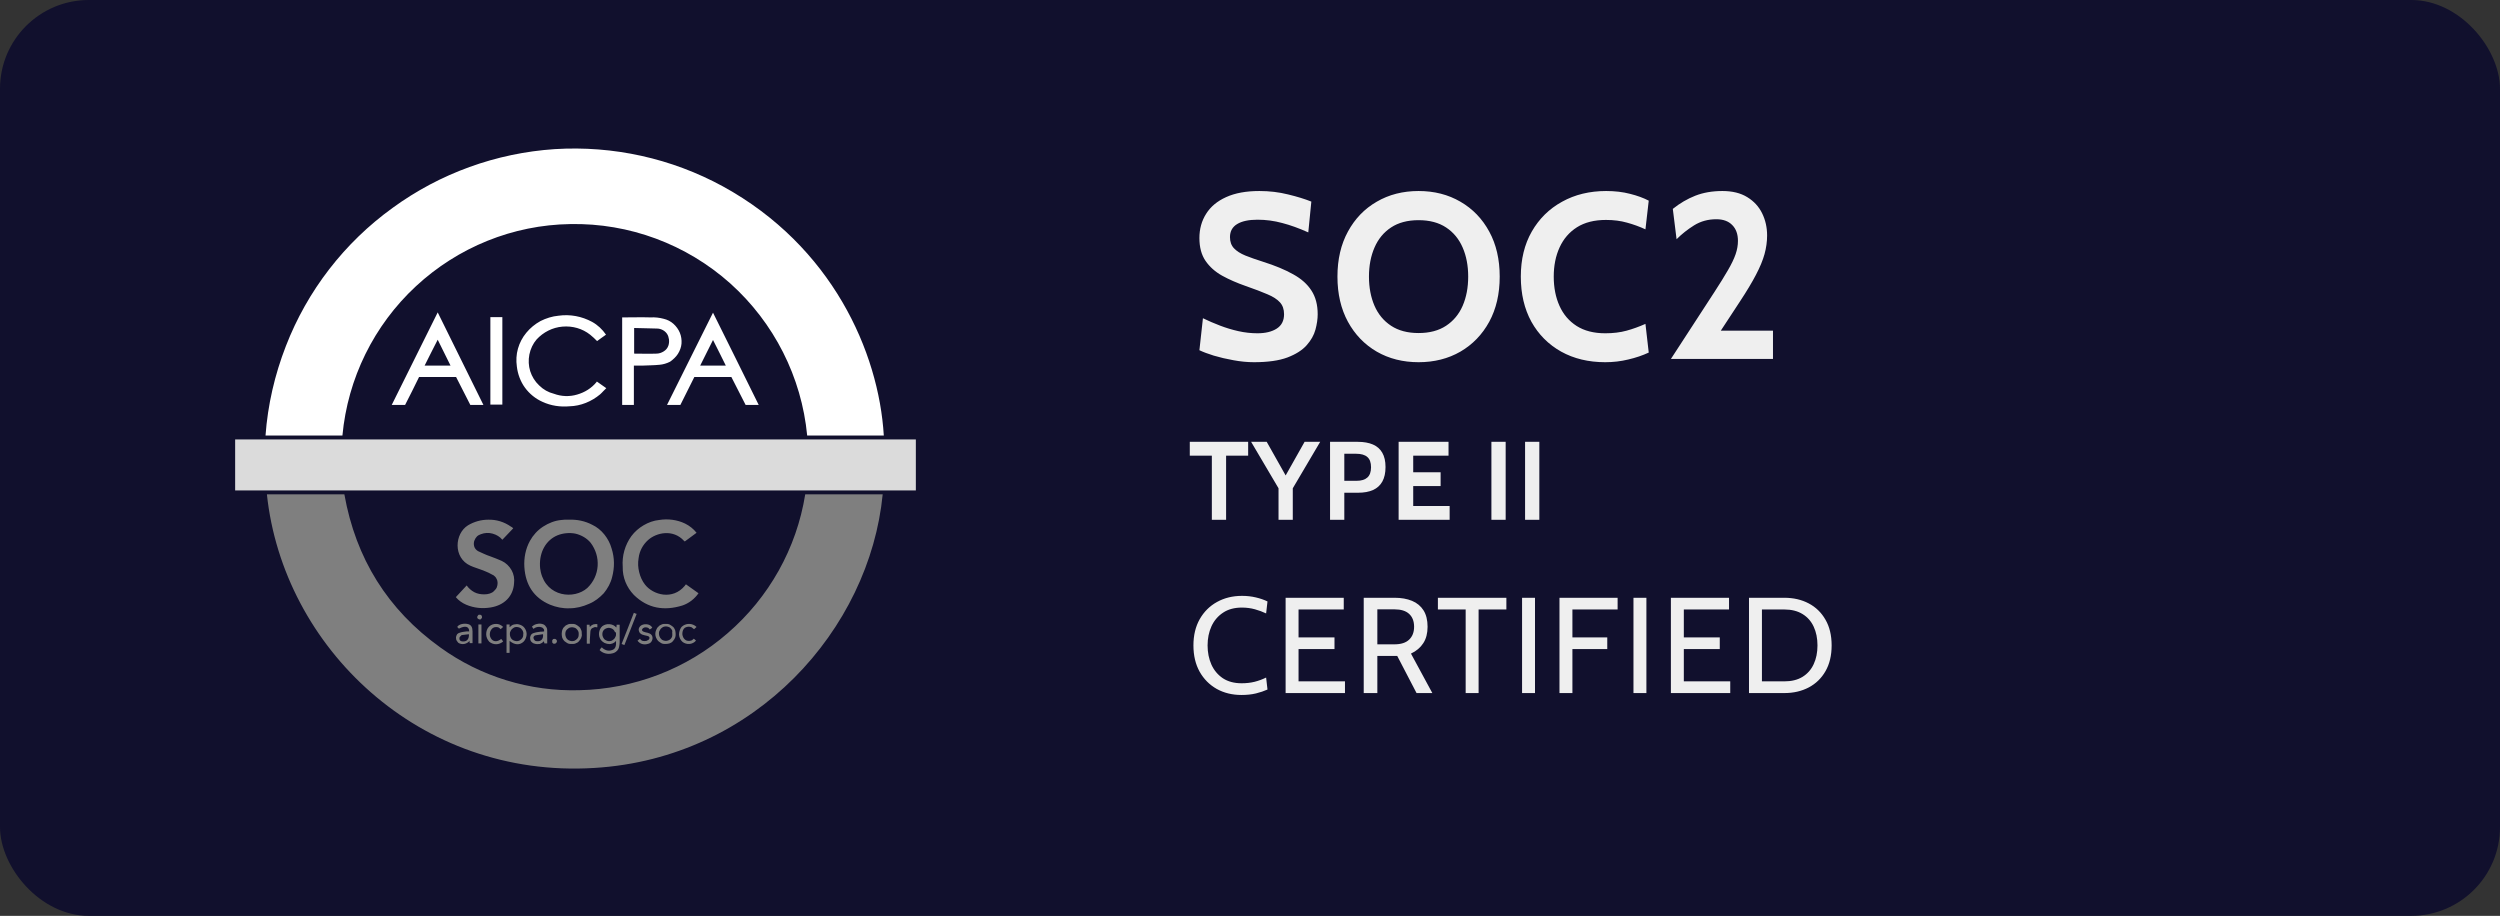 <svg width="202" height="74" viewBox="0 0 202 74" fill="none" xmlns="http://www.w3.org/2000/svg">
<rect x="0" y="0" width="202" height="74" fill="#333333" stroke="none"/>
<rect width="202" height="74" rx="7.176" fill="#11102D"/>
<path d="M58.421 15.065C54.256 12.791 49.551 11.756 44.823 12.049C40.095 12.364 35.547 14.007 31.72 16.799C27.825 19.613 24.831 23.485 23.098 27.965C22.197 30.284 21.634 32.716 21.454 35.192H27.668C28.096 30.577 30.212 26.277 33.611 23.125C37.011 19.973 41.446 18.172 46.084 18.105C50.834 18.015 55.449 19.726 59.006 22.9C62.541 26.074 64.77 30.464 65.22 35.192H71.411C71.006 28.416 67.201 19.883 58.421 15.065ZM48.2 30.87C47.795 31.365 47.254 31.703 46.624 31.883C46.016 32.063 45.363 32.04 44.755 31.815C44.305 31.703 43.9 31.477 43.562 31.14C43.224 30.825 42.977 30.419 42.842 29.992C42.707 29.564 42.684 29.091 42.774 28.641C42.864 28.191 43.067 27.763 43.359 27.425C43.9 26.84 44.643 26.457 45.453 26.39C46.264 26.322 47.052 26.547 47.682 27.042C47.885 27.2 48.065 27.38 48.245 27.56C48.47 27.403 48.695 27.223 48.965 27.042C48.673 26.615 48.29 26.254 47.84 26.007C47.007 25.556 46.061 25.376 45.116 25.511C44.62 25.556 44.125 25.714 43.675 25.939C43.224 26.187 42.842 26.502 42.527 26.885C42.211 27.267 41.986 27.695 41.851 28.168C41.716 28.641 41.694 29.136 41.761 29.609C41.829 30.217 42.054 30.825 42.414 31.32C42.774 31.815 43.27 32.22 43.832 32.468C44.508 32.783 45.273 32.896 46.016 32.828C46.917 32.806 47.795 32.446 48.493 31.86C48.673 31.703 48.808 31.523 48.988 31.365L48.222 30.825C48.222 30.825 48.222 30.847 48.2 30.87ZM53.896 32.716H54.976L56.102 30.464H59.096L60.245 32.716H61.303C60.064 30.217 58.849 27.74 57.611 25.264C56.372 27.74 55.134 30.217 53.896 32.716ZM56.575 29.541C56.913 28.843 57.273 28.168 57.611 27.47C57.971 28.168 58.308 28.866 58.646 29.541H56.575ZM31.653 32.716H32.733C33.116 31.973 33.499 31.207 33.859 30.464H36.853C37.236 31.207 37.619 31.973 38.001 32.716H39.059L35.367 25.241C34.129 27.74 32.891 30.217 31.653 32.716ZM34.309 29.541C34.647 28.843 35.007 28.168 35.367 27.448C35.727 28.168 36.065 28.843 36.403 29.541H34.309ZM54.774 28.596C54.931 28.348 55.044 28.055 55.066 27.763C55.089 27.47 55.044 27.155 54.931 26.885C54.819 26.615 54.639 26.367 54.414 26.164C54.188 25.962 53.918 25.827 53.626 25.759C53.288 25.669 52.928 25.624 52.568 25.646C51.847 25.624 51.127 25.646 50.384 25.646C50.339 25.646 50.294 25.646 50.271 25.646V32.716H51.217V29.541C51.464 29.541 51.69 29.541 51.915 29.541C52.365 29.519 52.838 29.519 53.288 29.474C53.581 29.451 53.873 29.361 54.143 29.226C54.391 29.046 54.616 28.843 54.774 28.596ZM54.008 27.92C53.941 28.123 53.806 28.281 53.626 28.393C53.446 28.506 53.243 28.573 53.04 28.573C52.455 28.596 51.847 28.573 51.239 28.573V26.502C51.87 26.524 52.477 26.524 53.085 26.547C53.243 26.547 53.401 26.592 53.536 26.66C53.671 26.727 53.806 26.84 53.896 26.975C53.986 27.11 54.031 27.267 54.053 27.425C54.076 27.605 54.053 27.785 54.008 27.92ZM39.622 32.693H40.59V25.624H39.622V32.693Z" fill="white"/>
<path d="M46.804 55.769C42.796 55.882 38.834 54.666 35.592 52.325C31.315 49.263 28.748 45.12 27.825 39.942H21.566C22.872 52.28 33.881 62.928 48.02 62.05C61.055 61.263 70.263 50.816 71.321 39.942H65.062C64.364 44.31 62.135 48.272 58.803 51.154C55.471 54.058 51.216 55.679 46.804 55.769ZM44.44 48.858C44.935 49.06 45.475 49.173 46.016 49.15C46.556 49.15 47.096 49.015 47.592 48.79C48.042 48.61 48.447 48.295 48.785 47.935C49.1 47.552 49.348 47.102 49.46 46.629C49.663 45.863 49.663 45.075 49.415 44.31C49.303 43.905 49.1 43.522 48.83 43.184C48.56 42.847 48.222 42.576 47.839 42.396C47.277 42.104 46.646 41.969 46.016 41.991C45.881 41.991 45.746 41.991 45.611 41.991C45.521 41.991 45.453 42.014 45.363 42.014C44.845 42.059 44.327 42.261 43.877 42.554C43.427 42.847 43.067 43.252 42.819 43.702C42.459 44.355 42.324 45.098 42.369 45.818C42.459 47.237 43.112 48.295 44.44 48.858ZM45.048 43.252C45.498 43.072 46.016 43.027 46.489 43.117C46.961 43.229 47.412 43.477 47.727 43.86C48.132 44.4 48.335 45.053 48.29 45.728C48.245 46.404 47.952 47.034 47.457 47.507C46.399 48.452 44.17 48.25 43.697 46.224C43.652 46.021 43.629 45.818 43.629 45.728C43.584 44.58 44.125 43.635 45.048 43.252ZM39.127 48.025C38.857 48.025 38.564 47.98 38.316 47.845C38.069 47.709 37.866 47.529 37.708 47.304C37.416 47.619 37.123 47.935 36.83 48.25C37.056 48.52 37.348 48.723 37.663 48.858C38.294 49.128 38.969 49.195 39.645 49.083C40.748 48.903 41.468 48.182 41.536 47.124C41.581 46.764 41.513 46.381 41.333 46.066C41.153 45.751 40.883 45.481 40.545 45.323C40.252 45.188 39.937 45.075 39.645 44.963C39.307 44.85 38.969 44.693 38.632 44.535C38.474 44.445 38.361 44.31 38.316 44.152C38.271 43.995 38.271 43.815 38.339 43.657C38.384 43.544 38.451 43.432 38.541 43.342C38.632 43.252 38.744 43.207 38.857 43.162C39.149 43.049 39.487 43.027 39.802 43.117C40.117 43.207 40.388 43.364 40.59 43.612C40.883 43.297 41.175 43.004 41.468 42.689C41.401 42.621 41.356 42.576 41.288 42.554C40.748 42.171 40.095 41.969 39.442 41.991C38.879 41.991 38.316 42.149 37.821 42.441C36.718 43.117 36.605 45.075 38.001 45.706C38.339 45.863 38.699 45.953 39.037 46.089C39.329 46.201 39.622 46.336 39.892 46.494C39.982 46.561 40.072 46.651 40.117 46.764C40.185 46.877 40.207 46.989 40.207 47.102C40.207 47.214 40.185 47.349 40.14 47.462C40.095 47.574 40.005 47.664 39.915 47.755C39.757 47.935 39.442 48.025 39.127 48.025ZM51.216 48.07C52.342 49.173 53.67 49.376 55.134 48.925C55.674 48.745 56.124 48.385 56.44 47.935L55.426 47.214C55.381 47.259 55.359 47.282 55.336 47.327C54.346 48.52 52.77 48.07 52.117 47.237C51.892 46.944 51.734 46.606 51.644 46.224C51.554 45.863 51.532 45.481 51.599 45.098C51.667 44.535 51.937 44.017 52.365 43.635C53.04 43.027 54.391 42.734 55.269 43.702C55.291 43.725 55.314 43.747 55.336 43.747L56.282 43.049C56.034 42.734 55.719 42.486 55.359 42.306C54.706 41.991 53.963 41.901 53.265 42.014C52.815 42.059 52.387 42.216 52.004 42.441C51.622 42.666 51.284 42.959 51.014 43.319C50.496 44.04 50.248 44.918 50.316 45.796C50.293 46.651 50.631 47.462 51.216 48.07ZM48.672 50.591C48.515 50.726 48.425 50.929 48.402 51.132C48.38 51.334 48.425 51.537 48.56 51.717C48.627 51.807 48.717 51.874 48.83 51.942C48.943 51.987 49.055 52.032 49.168 52.032C49.28 52.054 49.393 52.032 49.505 51.987C49.618 51.942 49.708 51.874 49.776 51.784C49.798 52.19 49.73 52.415 49.505 52.505C49.348 52.572 49.19 52.595 49.033 52.55C48.875 52.505 48.717 52.415 48.627 52.302C48.56 52.37 48.492 52.437 48.447 52.527C48.582 52.662 48.74 52.752 48.92 52.797C49.1 52.843 49.28 52.843 49.46 52.797C49.596 52.775 49.731 52.707 49.821 52.617C49.933 52.527 50.001 52.392 50.023 52.257C50.046 52.145 50.068 52.032 50.068 51.919C50.068 51.469 50.068 51.041 50.068 50.591C50.068 50.546 50.068 50.501 50.068 50.479H49.821C49.821 50.546 49.821 50.614 49.798 50.704C49.663 50.546 49.483 50.456 49.258 50.434C49.033 50.411 48.83 50.479 48.672 50.591ZM49.776 51.221C49.776 51.289 49.776 51.379 49.73 51.447C49.708 51.514 49.663 51.582 49.618 51.627C49.573 51.672 49.505 51.717 49.438 51.762C49.37 51.784 49.303 51.807 49.213 51.807C49.078 51.807 48.943 51.739 48.83 51.649C48.74 51.537 48.672 51.402 48.672 51.267C48.672 51.199 48.672 51.132 48.695 51.064C48.718 50.996 48.763 50.929 48.807 50.884C48.852 50.839 48.92 50.794 48.988 50.771C49.055 50.749 49.123 50.726 49.19 50.726C49.258 50.726 49.325 50.749 49.393 50.771C49.46 50.794 49.528 50.839 49.573 50.884C49.618 50.929 49.663 50.996 49.685 51.064C49.753 51.064 49.776 51.132 49.776 51.221ZM41.175 50.456H40.928V52.752H41.175V51.784C41.581 52.122 41.986 52.145 42.301 51.852C42.436 51.717 42.526 51.514 42.549 51.312C42.571 51.109 42.504 50.906 42.391 50.749C42.279 50.591 42.121 50.501 41.941 50.456C41.806 50.411 41.671 50.434 41.536 50.456C41.401 50.479 41.288 50.569 41.175 50.681C41.175 50.591 41.175 50.524 41.175 50.456ZM41.738 50.659C41.806 50.659 41.896 50.681 41.964 50.704C42.031 50.726 42.099 50.771 42.144 50.839C42.189 50.884 42.234 50.951 42.256 51.019C42.279 51.087 42.301 51.154 42.279 51.244C42.279 51.312 42.279 51.379 42.256 51.447C42.234 51.514 42.189 51.582 42.144 51.627C42.099 51.672 42.031 51.717 41.964 51.762C41.896 51.784 41.828 51.807 41.761 51.807C41.693 51.807 41.603 51.784 41.536 51.762C41.468 51.739 41.401 51.694 41.356 51.649C41.311 51.604 41.266 51.537 41.243 51.469C41.221 51.402 41.198 51.334 41.198 51.244C41.198 51.176 41.198 51.087 41.243 51.019C41.266 50.951 41.311 50.884 41.356 50.839C41.401 50.794 41.468 50.749 41.536 50.704C41.581 50.681 41.648 50.659 41.738 50.659ZM45.386 51.221C45.386 51.334 45.408 51.447 45.431 51.537C45.475 51.649 45.543 51.739 45.611 51.807C45.701 51.874 45.791 51.942 45.881 51.987C45.993 52.032 46.083 52.032 46.196 52.032C46.309 52.032 46.421 52.032 46.511 51.987C46.624 51.942 46.714 51.897 46.781 51.807C46.849 51.717 46.916 51.649 46.961 51.537C47.006 51.424 47.029 51.334 47.006 51.221C47.006 51.109 47.006 50.996 46.961 50.906C46.916 50.794 46.871 50.704 46.781 50.636C46.714 50.569 46.601 50.501 46.511 50.456C46.399 50.411 46.309 50.411 46.196 50.411C46.083 50.411 45.971 50.411 45.881 50.456C45.768 50.501 45.678 50.546 45.611 50.636C45.521 50.704 45.475 50.794 45.431 50.906C45.408 50.996 45.386 51.109 45.386 51.221ZM46.759 51.221C46.759 51.289 46.759 51.379 46.736 51.447C46.714 51.514 46.669 51.582 46.624 51.627C46.579 51.672 46.511 51.717 46.444 51.762C46.376 51.784 46.309 51.807 46.218 51.807C46.151 51.807 46.083 51.784 46.016 51.762C45.948 51.739 45.881 51.694 45.836 51.649C45.791 51.604 45.746 51.537 45.723 51.469C45.701 51.402 45.678 51.334 45.678 51.267C45.678 51.199 45.678 51.109 45.701 51.041C45.723 50.974 45.768 50.906 45.813 50.861C45.858 50.816 45.926 50.771 45.993 50.726C46.061 50.704 46.128 50.681 46.218 50.681C46.286 50.681 46.376 50.704 46.444 50.726C46.511 50.749 46.579 50.794 46.624 50.861C46.669 50.906 46.714 50.974 46.736 51.041C46.759 51.087 46.759 51.154 46.759 51.221ZM52.95 51.221C52.95 51.334 52.972 51.447 53.017 51.537C53.062 51.649 53.13 51.739 53.198 51.807C53.288 51.874 53.378 51.942 53.468 51.987C53.58 52.032 53.67 52.032 53.783 52.032C53.895 52.032 54.008 52.01 54.098 51.987C54.211 51.942 54.301 51.897 54.368 51.807C54.436 51.739 54.503 51.627 54.548 51.537C54.593 51.424 54.593 51.334 54.593 51.221C54.593 51.109 54.571 50.996 54.548 50.906C54.503 50.816 54.458 50.704 54.368 50.636C54.278 50.569 54.188 50.501 54.098 50.456C53.986 50.411 53.895 50.411 53.783 50.411C53.67 50.411 53.558 50.411 53.468 50.456C53.355 50.501 53.265 50.546 53.198 50.636C53.108 50.704 53.062 50.794 53.017 50.906C52.972 51.019 52.95 51.109 52.95 51.221ZM54.323 51.244C54.323 51.312 54.323 51.379 54.301 51.447C54.278 51.514 54.233 51.582 54.188 51.627C54.143 51.672 54.076 51.717 54.008 51.739C53.941 51.762 53.873 51.784 53.806 51.784C53.738 51.784 53.648 51.762 53.58 51.739C53.513 51.717 53.445 51.672 53.4 51.604C53.355 51.559 53.31 51.492 53.288 51.424C53.265 51.357 53.243 51.289 53.243 51.199C53.243 51.132 53.243 51.041 53.288 50.974C53.333 50.906 53.355 50.839 53.4 50.794C53.445 50.749 53.513 50.704 53.58 50.659C53.648 50.636 53.715 50.614 53.806 50.614C53.873 50.614 53.963 50.636 54.031 50.659C54.098 50.681 54.166 50.726 54.211 50.794C54.256 50.839 54.301 50.906 54.323 50.974C54.301 51.087 54.323 51.154 54.323 51.244ZM37.191 52.01C37.326 52.054 37.461 52.054 37.596 52.01C37.731 51.965 37.843 51.897 37.934 51.784C37.934 51.874 37.956 51.919 37.956 51.965H38.181C38.181 51.649 38.181 51.334 38.181 51.019C38.181 50.681 38.069 50.501 37.843 50.434C37.551 50.343 37.078 50.411 36.943 50.659C36.988 50.704 37.033 50.749 37.078 50.794C37.596 50.524 37.911 50.614 37.911 51.019C37.843 51.019 37.754 51.019 37.686 51.019C37.506 51.041 37.303 51.064 37.123 51.132C37.033 51.154 36.943 51.221 36.898 51.312C36.853 51.402 36.83 51.514 36.853 51.604C36.853 51.694 36.898 51.784 36.965 51.852C37.011 51.942 37.101 51.987 37.191 52.01ZM37.326 51.312C37.506 51.289 37.708 51.267 37.889 51.244C37.911 51.627 37.731 51.852 37.393 51.829C37.326 51.829 37.258 51.807 37.213 51.784C37.168 51.739 37.123 51.694 37.123 51.627C37.123 51.604 37.123 51.559 37.123 51.537C37.123 51.514 37.146 51.469 37.168 51.447C37.191 51.424 37.213 51.402 37.236 51.379C37.258 51.334 37.303 51.312 37.326 51.312ZM43.675 51.041C43.494 51.064 43.292 51.087 43.112 51.154C43.022 51.176 42.931 51.244 42.886 51.334C42.842 51.424 42.819 51.514 42.842 51.627C42.842 51.717 42.886 51.807 42.954 51.874C43.022 51.942 43.089 51.987 43.202 52.01C43.337 52.054 43.472 52.054 43.607 52.032C43.742 51.987 43.855 51.919 43.945 51.807C43.967 51.874 43.967 51.942 43.99 51.987H44.215C44.215 51.649 44.215 51.334 44.215 50.996C44.215 50.884 44.215 50.794 44.147 50.681C44.08 50.569 44.012 50.501 43.922 50.456C43.764 50.389 43.584 50.366 43.427 50.411C43.247 50.434 43.089 50.524 42.977 50.636L43.112 50.816C43.202 50.726 43.314 50.681 43.449 50.659C43.584 50.636 43.697 50.659 43.81 50.704C43.855 50.726 43.9 50.794 43.945 50.839C43.967 50.906 43.967 50.951 43.967 51.019C43.81 51.041 43.742 51.041 43.675 51.041ZM43.359 51.807C43.292 51.807 43.247 51.784 43.202 51.739C43.157 51.694 43.134 51.649 43.112 51.582C43.089 51.514 43.112 51.469 43.134 51.424C43.157 51.379 43.224 51.334 43.269 51.334C43.472 51.289 43.675 51.289 43.877 51.244C43.922 51.649 43.697 51.852 43.359 51.807ZM52.23 51.784C52.139 51.807 52.027 51.807 51.937 51.784C51.847 51.762 51.757 51.694 51.712 51.604C51.644 51.672 51.577 51.717 51.509 51.762C51.599 51.897 51.734 51.987 51.869 52.032C52.027 52.077 52.184 52.077 52.32 52.032C52.432 52.01 52.545 51.965 52.612 51.874C52.68 51.784 52.725 51.672 52.725 51.559C52.725 51.334 52.59 51.199 52.342 51.132C52.23 51.109 52.117 51.087 52.004 51.041C51.937 51.019 51.847 50.929 51.869 50.884C51.892 50.839 51.914 50.816 51.937 50.771C51.959 50.749 52.004 50.726 52.049 50.704C52.139 50.681 52.23 50.681 52.297 50.704C52.387 50.726 52.455 50.794 52.5 50.861C52.567 50.816 52.635 50.771 52.702 50.726C52.545 50.366 51.959 50.366 51.734 50.591C51.689 50.636 51.644 50.704 51.622 50.771C51.599 50.839 51.599 50.906 51.622 50.974C51.644 51.041 51.667 51.109 51.712 51.154C51.757 51.199 51.824 51.244 51.869 51.267C52.004 51.312 52.162 51.357 52.297 51.379C52.41 51.402 52.5 51.469 52.477 51.582C52.455 51.627 52.432 51.672 52.41 51.694C52.32 51.739 52.275 51.762 52.23 51.784ZM56.079 50.839C56.147 50.771 56.214 50.726 56.282 50.659C56.124 50.501 55.899 50.411 55.674 50.411C55.449 50.411 55.224 50.501 55.066 50.659C54.931 50.839 54.864 51.064 54.864 51.289C54.886 51.514 54.976 51.717 55.156 51.874C55.314 51.987 55.517 52.054 55.719 52.032C55.922 52.01 56.102 51.919 56.237 51.762C56.192 51.717 56.124 51.649 56.057 51.604C56.012 51.649 55.967 51.694 55.899 51.739C55.832 51.762 55.764 51.784 55.697 51.784C55.629 51.784 55.562 51.784 55.494 51.762C55.426 51.739 55.359 51.694 55.314 51.649C55.201 51.537 55.156 51.402 55.134 51.244C55.134 51.087 55.156 50.951 55.246 50.816C55.291 50.749 55.359 50.704 55.426 50.681C55.494 50.659 55.562 50.636 55.651 50.636C55.719 50.636 55.809 50.659 55.877 50.681C55.967 50.749 56.034 50.794 56.079 50.839ZM39.96 50.681C40.05 50.659 40.14 50.659 40.23 50.681C40.32 50.704 40.388 50.771 40.455 50.839C40.523 50.771 40.59 50.704 40.658 50.659C40.5 50.501 40.297 50.411 40.095 50.411C39.87 50.411 39.667 50.479 39.51 50.636C39.352 50.794 39.284 51.019 39.284 51.244C39.284 51.469 39.374 51.672 39.532 51.852C39.69 51.987 39.892 52.054 40.095 52.054C40.297 52.054 40.5 51.965 40.658 51.829L40.5 51.627C40.207 51.852 39.937 51.874 39.735 51.672C39.645 51.559 39.577 51.424 39.577 51.289C39.577 51.154 39.6 50.996 39.69 50.884C39.757 50.771 39.87 50.704 39.96 50.681ZM51.442 49.601C51.352 49.578 51.306 49.556 51.216 49.511C50.879 50.366 50.563 51.199 50.226 52.032L50.451 52.122C50.789 51.289 51.104 50.456 51.442 49.601ZM47.704 51.019C47.704 50.974 47.727 50.906 47.749 50.861C47.772 50.816 47.817 50.771 47.862 50.749C47.907 50.726 47.952 50.704 48.02 50.681C48.065 50.659 48.132 50.659 48.177 50.681C48.2 50.681 48.245 50.681 48.267 50.681V50.434C48.155 50.411 48.042 50.434 47.929 50.456C47.817 50.501 47.727 50.569 47.659 50.659C47.637 50.569 47.637 50.524 47.637 50.479H47.412V52.01H47.659C47.659 51.897 47.659 51.784 47.659 51.694C47.682 51.469 47.682 51.244 47.704 51.019ZM38.654 51.987H38.902V50.456H38.654V51.987ZM44.62 51.807C44.62 51.829 44.62 51.852 44.62 51.897C44.62 51.919 44.642 51.942 44.665 51.965C44.688 51.987 44.71 52.01 44.733 52.01C44.755 52.01 44.778 52.032 44.8 52.01C44.913 52.01 44.98 51.942 45.003 51.807C45.003 51.784 45.003 51.762 44.98 51.739C44.98 51.717 44.958 51.694 44.935 51.672C44.913 51.649 44.89 51.649 44.868 51.627C44.845 51.627 44.823 51.604 44.8 51.627C44.778 51.627 44.755 51.627 44.733 51.627C44.71 51.627 44.688 51.649 44.665 51.672C44.642 51.694 44.642 51.717 44.62 51.739C44.62 51.762 44.62 51.784 44.62 51.807ZM38.947 49.871C38.947 49.736 38.879 49.668 38.767 49.668C38.744 49.668 38.721 49.668 38.699 49.668C38.676 49.668 38.654 49.691 38.632 49.713C38.609 49.736 38.609 49.758 38.587 49.781C38.564 49.803 38.564 49.826 38.564 49.848C38.564 49.871 38.564 49.893 38.564 49.916C38.564 49.938 38.587 49.961 38.609 49.983C38.632 50.006 38.654 50.006 38.676 50.028C38.699 50.028 38.721 50.051 38.744 50.051C38.767 50.051 38.789 50.051 38.812 50.051C38.834 50.051 38.857 50.028 38.879 50.006C38.902 49.983 38.902 49.961 38.924 49.938C38.947 49.916 38.947 49.893 38.947 49.871Z" fill="#7F7F7F"/>
<path d="M74 39.627V35.507H19V39.627H74Z" fill="#DBDBDB"/>
<path d="M101.32 29.266C100.782 29.266 100.228 29.212 99.657 29.105C99.088 29.003 98.559 28.88 98.071 28.734C97.583 28.582 97.197 28.436 96.912 28.297L97.197 25.713C97.64 25.928 98.103 26.128 98.584 26.311C99.065 26.495 99.559 26.644 100.066 26.758C100.573 26.872 101.086 26.929 101.605 26.929C102.251 26.929 102.77 26.802 103.163 26.549C103.556 26.296 103.752 25.909 103.752 25.39C103.752 24.991 103.641 24.671 103.42 24.43C103.198 24.183 102.859 23.965 102.403 23.775C101.947 23.579 101.364 23.357 100.655 23.11C99.946 22.863 99.309 22.584 98.746 22.274C98.182 21.957 97.735 21.558 97.406 21.077C97.077 20.596 96.912 19.981 96.912 19.234C96.912 18.499 97.093 17.847 97.454 17.277C97.814 16.701 98.353 16.251 99.069 15.928C99.79 15.599 100.687 15.434 101.757 15.434C102.568 15.434 103.34 15.526 104.075 15.71C104.81 15.887 105.437 16.08 105.956 16.289L105.709 18.778C104.962 18.442 104.259 18.189 103.6 18.018C102.948 17.841 102.283 17.752 101.605 17.752C100.896 17.752 100.348 17.869 99.962 18.104C99.575 18.338 99.382 18.689 99.382 19.158C99.382 19.532 99.49 19.832 99.705 20.061C99.92 20.288 100.228 20.485 100.627 20.649C101.026 20.808 101.504 20.976 102.061 21.153C103.024 21.457 103.831 21.793 104.484 22.16C105.142 22.521 105.636 22.961 105.966 23.48C106.301 23.994 106.469 24.63 106.469 25.39C106.469 25.77 106.409 26.185 106.289 26.634C106.168 27.078 105.931 27.499 105.576 27.898C105.221 28.297 104.702 28.626 104.018 28.886C103.34 29.139 102.441 29.266 101.32 29.266ZM114.621 29.266C113.355 29.266 112.227 28.981 111.239 28.411C110.251 27.835 109.476 27.03 108.912 25.998C108.348 24.959 108.066 23.743 108.066 22.35C108.066 20.957 108.348 19.744 108.912 18.712C109.476 17.673 110.251 16.869 111.239 16.299C112.227 15.722 113.355 15.434 114.621 15.434C115.888 15.434 117.015 15.722 118.003 16.299C118.991 16.869 119.767 17.673 120.331 18.712C120.895 19.744 121.176 20.957 121.176 22.35C121.176 23.743 120.895 24.959 120.331 25.998C119.767 27.03 118.991 27.835 118.003 28.411C117.015 28.981 115.888 29.266 114.621 29.266ZM114.621 26.91C115.508 26.91 116.249 26.714 116.844 26.321C117.44 25.928 117.886 25.39 118.184 24.706C118.482 24.016 118.63 23.23 118.63 22.35C118.63 21.47 118.482 20.688 118.184 20.003C117.886 19.313 117.44 18.772 116.844 18.379C116.249 17.986 115.508 17.79 114.621 17.79C113.735 17.79 112.994 17.986 112.398 18.379C111.803 18.772 111.357 19.313 111.059 20.003C110.761 20.688 110.612 21.47 110.612 22.35C110.612 23.23 110.761 24.016 111.059 24.706C111.357 25.39 111.803 25.928 112.398 26.321C112.994 26.714 113.735 26.91 114.621 26.91ZM129.703 29.266C128.354 29.266 127.167 28.981 126.141 28.411C125.115 27.835 124.313 27.03 123.737 25.998C123.167 24.959 122.882 23.743 122.882 22.35C122.882 20.957 123.177 19.744 123.766 18.712C124.361 17.673 125.178 16.869 126.217 16.299C127.255 15.722 128.443 15.434 129.779 15.434C130.482 15.434 131.125 15.51 131.708 15.662C132.29 15.808 132.794 15.991 133.218 16.213L132.952 18.531C132.471 18.309 131.974 18.129 131.461 17.989C130.954 17.844 130.387 17.771 129.76 17.771C128.829 17.771 128.05 17.967 127.423 18.36C126.802 18.753 126.334 19.294 126.017 19.985C125.7 20.675 125.542 21.463 125.542 22.35C125.542 23.237 125.697 24.025 126.008 24.715C126.318 25.406 126.78 25.947 127.395 26.34C128.015 26.733 128.785 26.929 129.703 26.929C130.343 26.929 130.916 26.859 131.423 26.72C131.929 26.581 132.439 26.397 132.952 26.169L133.218 28.487C132.718 28.721 132.167 28.908 131.565 29.047C130.97 29.193 130.349 29.266 129.703 29.266ZM135.011 29L138.507 23.623C138.969 22.914 139.34 22.315 139.619 21.828C139.904 21.34 140.109 20.912 140.236 20.545C140.363 20.178 140.426 19.817 140.426 19.462C140.426 18.917 140.271 18.49 139.961 18.18C139.657 17.869 139.229 17.714 138.678 17.714C138.013 17.714 137.415 17.879 136.883 18.208C136.357 18.537 135.885 18.911 135.467 19.329L135.163 16.878C135.733 16.422 136.338 16.067 136.978 15.814C137.624 15.561 138.355 15.434 139.172 15.434C139.976 15.434 140.645 15.599 141.177 15.928C141.715 16.257 142.117 16.694 142.383 17.239C142.649 17.784 142.782 18.379 142.782 19.025C142.782 19.525 142.712 20.029 142.573 20.535C142.434 21.036 142.203 21.593 141.88 22.207C141.563 22.816 141.135 23.528 140.597 24.345L139.039 26.72H143.257V29H135.011ZM97.917 42V36.816H96.135V35.7H100.851V36.816H99.069V42H97.917ZM103.305 42V39.453L101.091 35.7H102.351L104.151 38.895H103.611L105.411 35.7H106.671L104.457 39.453V42H103.305ZM107.468 42V35.7H109.709C110.192 35.7 110.6 35.772 110.933 35.916C111.266 36.06 111.518 36.282 111.689 36.582C111.863 36.882 111.95 37.266 111.95 37.734C111.95 38.208 111.865 38.599 111.694 38.908C111.523 39.215 111.272 39.443 110.942 39.593C110.612 39.739 110.21 39.813 109.736 39.813H108.62V42H107.468ZM108.62 38.85H109.601C109.994 38.85 110.288 38.761 110.483 38.584C110.681 38.407 110.78 38.13 110.78 37.752C110.78 37.374 110.68 37.098 110.479 36.924C110.281 36.75 109.979 36.663 109.574 36.663H108.62V38.85ZM113.009 42V35.7H117.041V36.816H114.188V38.157H116.402V39.273H114.188V40.884H117.131V42H113.009ZM120.506 42V35.7H121.658V42H120.506ZM123.226 42V35.7H124.378V42H123.226ZM100.312 56.154C99.564 56.154 98.897 55.991 98.31 55.664C97.727 55.334 97.267 54.871 96.93 54.273C96.596 53.672 96.429 52.964 96.429 52.15C96.429 51.336 96.598 50.63 96.935 50.032C97.276 49.431 97.742 48.967 98.332 48.641C98.926 48.311 99.601 48.146 100.356 48.146C100.748 48.146 101.122 48.188 101.478 48.273C101.834 48.357 102.145 48.465 102.413 48.597L102.303 49.565C102.028 49.433 101.726 49.321 101.396 49.23C101.066 49.138 100.715 49.092 100.345 49.092C99.74 49.092 99.232 49.23 98.822 49.505C98.411 49.776 98.099 50.142 97.886 50.605C97.677 51.066 97.573 51.582 97.573 52.15C97.573 52.718 97.676 53.233 97.881 53.696C98.09 54.157 98.398 54.526 98.805 54.801C99.216 55.072 99.722 55.208 100.323 55.208C100.704 55.208 101.056 55.168 101.379 55.087C101.705 55.003 102.013 54.889 102.303 54.746L102.413 55.714C102.138 55.839 101.828 55.943 101.484 56.028C101.139 56.112 100.748 56.154 100.312 56.154ZM103.878 56V48.3H108.575V49.246H104.923V51.501H107.827V52.447H104.923V55.054H108.674V56H103.878ZM110.189 56V48.3H112.686C113.221 48.3 113.689 48.383 114.089 48.547C114.488 48.712 114.798 48.967 115.018 49.312C115.238 49.657 115.348 50.1 115.348 50.643C115.348 51.171 115.233 51.613 115.002 51.968C114.774 52.324 114.442 52.605 114.006 52.81L115.733 56H114.457L112.895 52.997C112.884 52.997 112.875 52.997 112.868 52.997C112.86 52.997 112.851 52.997 112.84 52.997H111.289V56H110.189ZM111.289 52.062H112.675C113.199 52.062 113.594 51.935 113.858 51.682C114.125 51.429 114.259 51.083 114.259 50.643C114.259 50.196 114.125 49.849 113.858 49.603C113.594 49.358 113.199 49.235 112.675 49.235H111.289V52.062ZM118.426 56V49.246H116.182V48.3H121.715V49.246H119.471V56H118.426ZM122.983 56V48.3H124.028V56H122.983ZM126.006 56V48.3H130.703V49.246H127.051V51.501H129.867V52.447H127.051V56H126.006ZM131.984 56V48.3H133.029V56H131.984ZM135.008 56V48.3H139.705V49.246H136.053V51.501H138.957V52.447H136.053V55.054H139.804V56H135.008ZM141.319 56V48.3H144.168C144.912 48.3 145.572 48.452 146.148 48.757C146.723 49.061 147.174 49.501 147.501 50.077C147.831 50.648 147.996 51.34 147.996 52.15C147.996 52.96 147.831 53.653 147.501 54.229C147.174 54.801 146.723 55.239 146.148 55.544C145.572 55.848 144.912 56 144.168 56H141.319ZM142.364 55.054H144.168C144.754 55.054 145.246 54.933 145.642 54.691C146.041 54.445 146.342 54.104 146.544 53.668C146.749 53.232 146.852 52.726 146.852 52.15C146.852 51.574 146.749 51.068 146.544 50.632C146.342 50.196 146.041 49.856 145.642 49.614C145.246 49.369 144.754 49.246 144.168 49.246H142.364V55.054Z" fill="#EFEFEF"/>
</svg>
